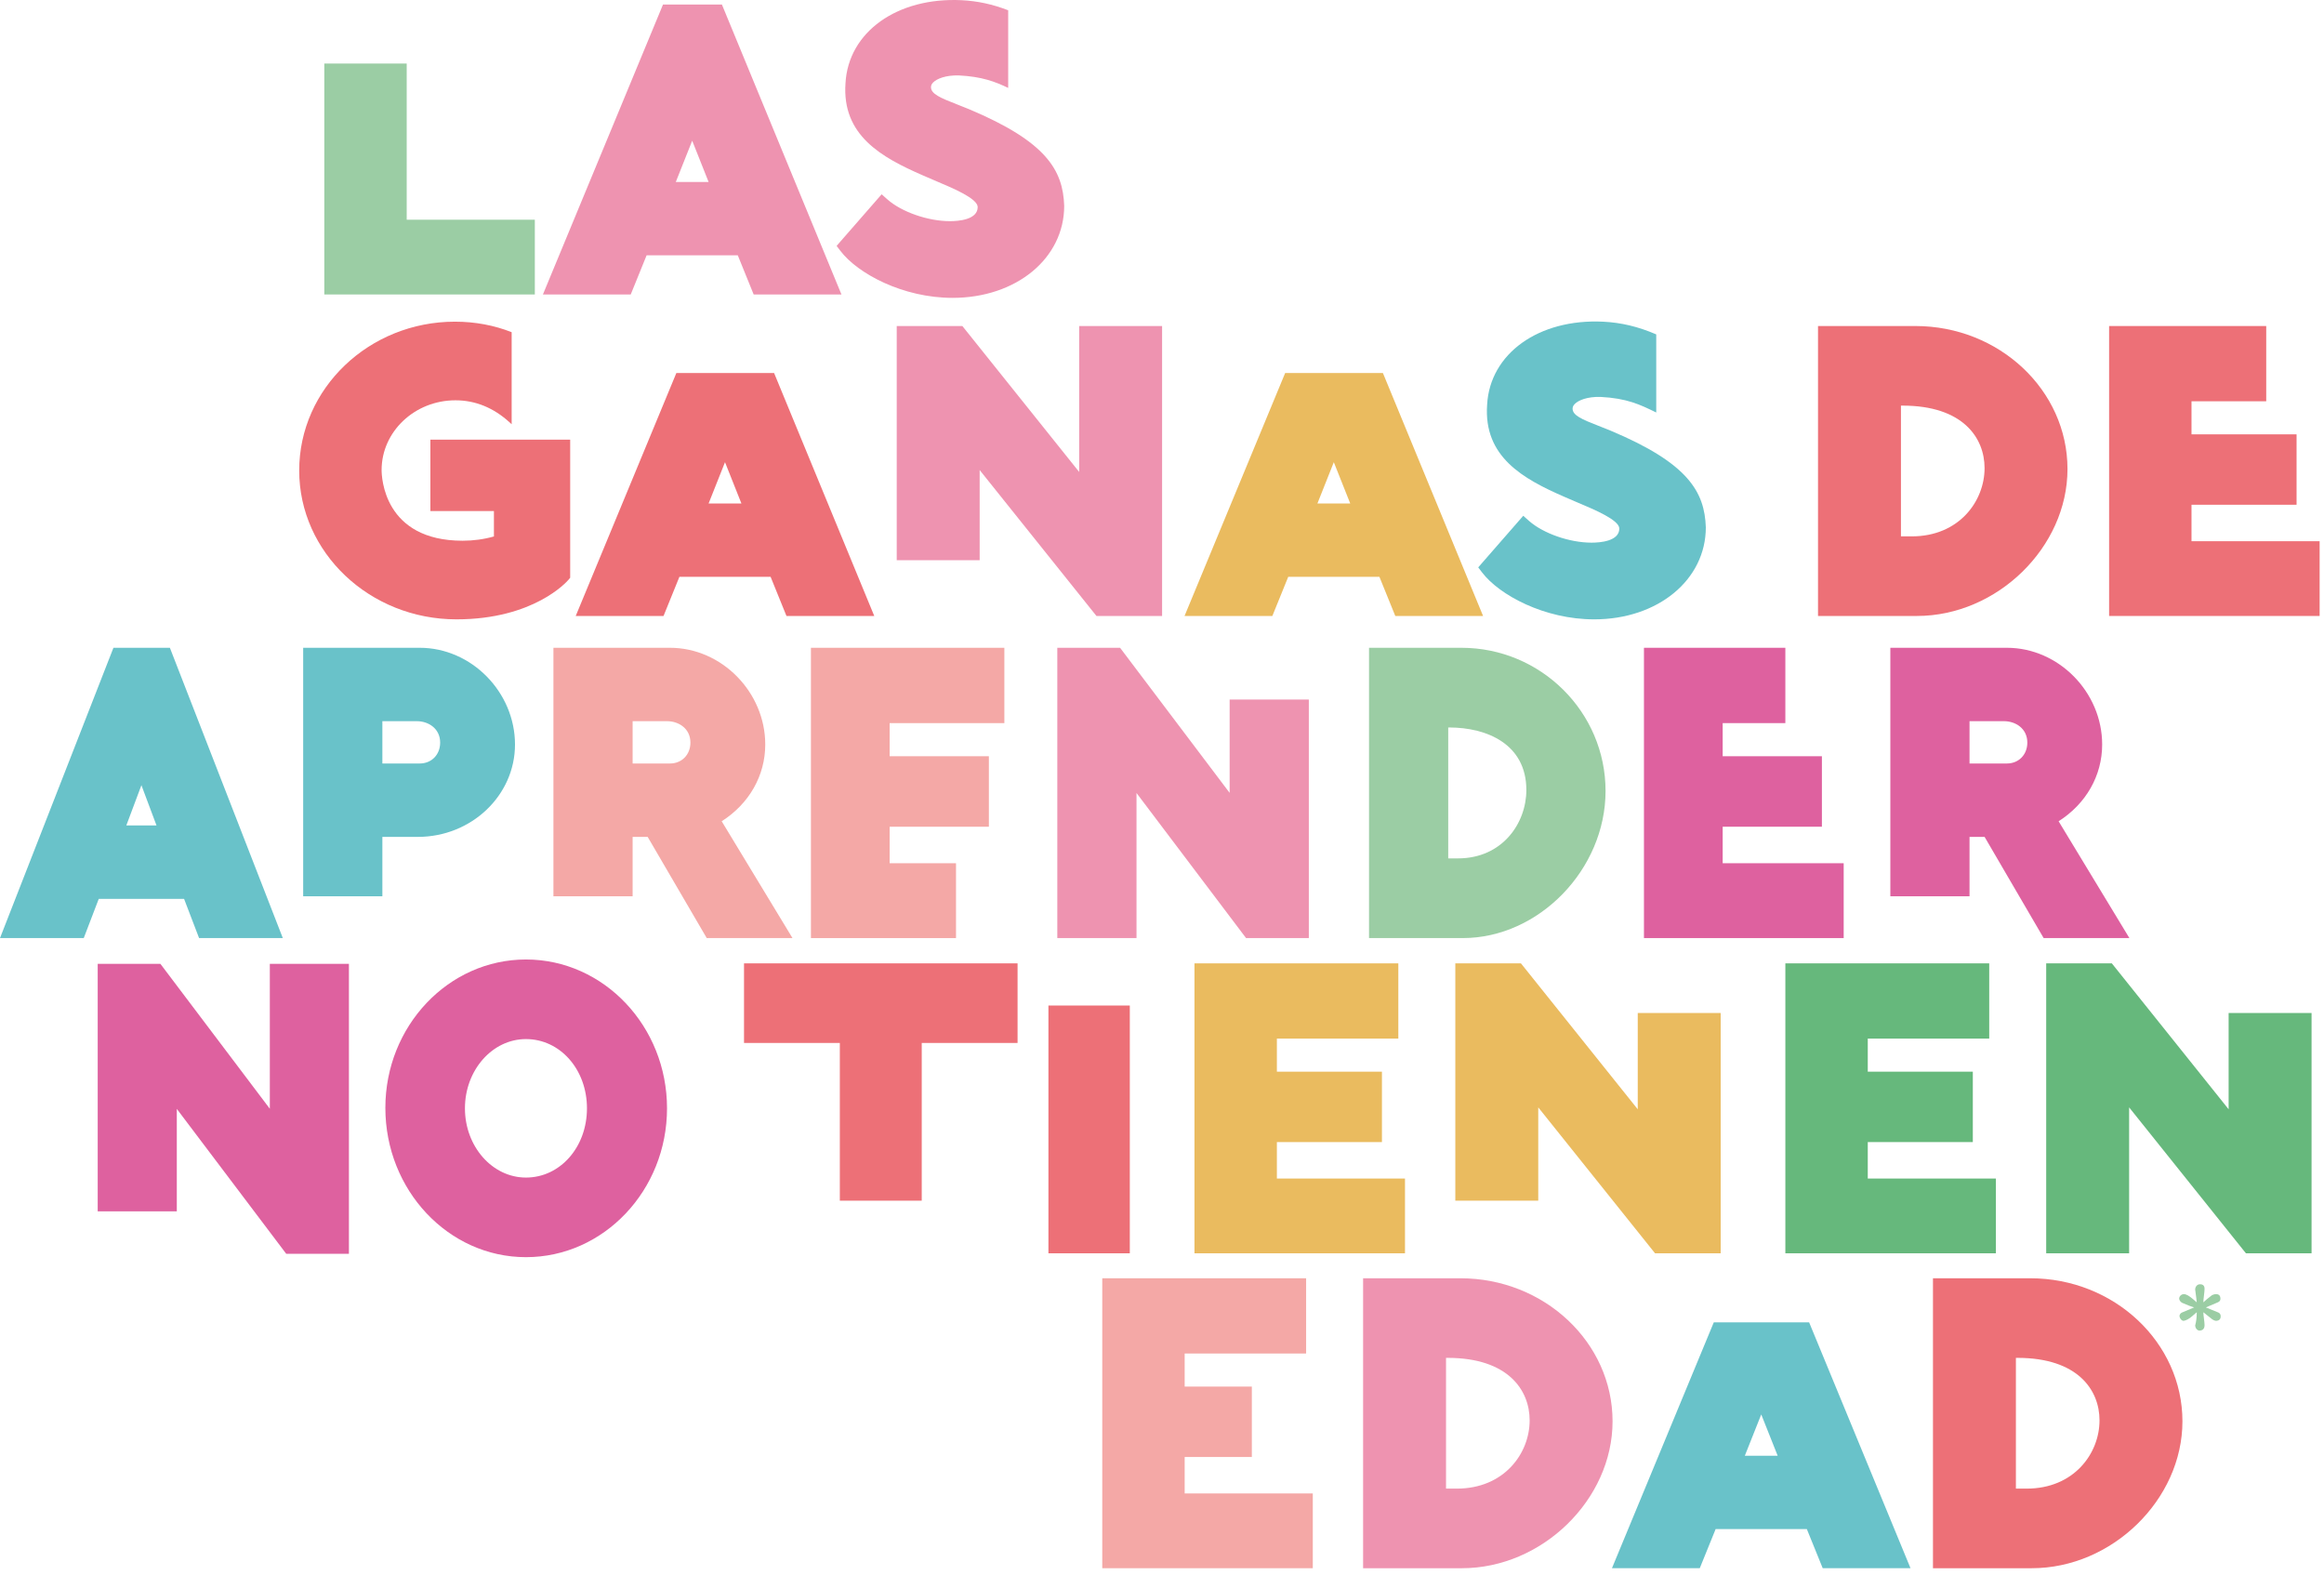 <svg xmlns="http://www.w3.org/2000/svg" width="310" height="210" viewBox="0 0 310 210">
  <g fill="none" fill-rule="evenodd">
    <polygon fill="#9BCDA4" points="43.259 39.274 71.341 39.274 71.341 29.303 54.251 29.303 54.251 8.474 43.259 8.474"/>
    <path fill="#EE93B0" d="M92.333 18.764L94.522 24.273 90.144 24.273 92.333 18.764zM86.252 34.05L98.414 34.05 100.533 39.274 112.243 39.274 96.296.604 88.439.604 72.42 39.274 84.133 39.274 86.252 34.05zM126.718 29.497C123.783 29.497 120.273 28.275 118.37 26.593L117.602 25.913 111.596 32.793 112.099 33.455C114.41 36.495 120.439 39.726 127.06 39.726 135.551 39.726 141.955 34.463 141.954 27.45 141.79 22.711 139.605 18.9 129.231 14.55 128.678 14.318 128.139 14.108 127.628 13.91 125.428 13.053 124.183 12.524 124.183 11.621 124.183 11.393 124.284 11.182 124.495 10.976 124.977 10.506 126.125 10.016 127.897 10.059 130.998 10.215 132.733 10.892 134.483 11.724L134.483 1.371C132.375.556 130.385.135 128.271.026 119.668-.39 113.155 4.273 112.781 11.097 112.289 18.072 117.608 20.994 123.085 23.384 123.675 23.65 124.309 23.917 124.952 24.188 127.128 25.104 130.415 26.487 130.415 27.614 130.415 29.313 127.829 29.497 126.718 29.497"/>
    <path fill="#ED7077" d="M60.889 82.602C71.221 82.602 75.632 77.557 75.815 77.342L76.057 77.057 76.057 58.637 57.409 58.637 57.409 68.156 65.885 68.156 65.885 71.546C64.555 71.924 63.154 72.116 61.709 72.116 51.205 72.116 50.903 63.652 50.903 62.687 50.903 57.56 55.321 53.388 60.752 53.388 63.413 53.388 65.85 54.383 67.993 56.345L68.251 56.581 68.251 44.305C65.929 43.387 63.375 42.901 60.684 42.901 49.229 42.901 39.91 51.806 39.91 62.752 39.91 73.697 49.321 82.602 60.889 82.602M96.709 61.641L98.898 67.15 94.52 67.15 96.709 61.641zM76.796 82.151L88.509 82.151 90.628 76.927 102.79 76.927 104.908 82.151 116.619 82.151 103.257 49.75 90.219 49.75 76.796 82.151z"/>
    <polygon fill="#EE93B0" points="143.951 62.944 128.37 43.482 119.615 43.482 119.615 74.711 130.678 74.711 130.678 62.69 146.257 82.152 155.012 82.152 155.012 43.482 143.951 43.482"/>
    <path fill="#EABB5F" d="M177.919,61.641 L180.108,67.15 L175.731,67.15 L177.919,61.641 Z M169.72,82.151 L171.839,76.927 L184,76.927 L186.119,82.151 L197.83,82.151 L184.468,49.75 L171.429,49.75 L158.006,82.151 L169.72,82.151 Z"/>
    <path fill="#69C2C9" d="M212.304,72.374 C209.369,72.374 205.859,71.152 203.956,69.47 L203.188,68.79 L197.182,75.67 L197.685,76.332 C199.996,79.372 206.026,82.603 212.646,82.603 C221.138,82.603 227.541,77.34 227.541,70.327 C227.377,65.588 225.192,61.777 214.818,57.427 C214.264,57.195 213.726,56.985 213.215,56.787 C211.014,55.93 209.769,55.401 209.769,54.498 C209.769,54.27 209.871,54.059 210.082,53.853 C210.563,53.383 211.713,52.892 213.483,52.936 C217.026,53.114 218.784,53.971 220.821,54.963 L220.927,55.016 L220.927,44.598 C218.494,43.55 216.256,43.026 213.858,42.903 C205.255,42.488 198.741,47.149 198.368,53.974 C197.875,60.949 203.194,63.871 208.671,66.261 C209.262,66.527 209.896,66.794 210.539,67.065 C212.714,67.981 216.001,69.364 216.001,70.491 C216.001,72.19 213.416,72.374 212.304,72.374"/>
    <polygon fill="#DE619F" points="35.992 147.872 21.395 128.546 13.033 128.546 13.033 161.552 23.584 161.552 23.584 147.89 38.179 167.216 46.542 167.216 46.542 128.546 35.992 128.546"/>
    <path fill="#DE619F" d="M70.157,157.051 C65.671,157.051 62.019,152.908 62.019,147.817 C62.019,142.724 65.671,138.581 70.157,138.581 C74.721,138.581 78.296,142.638 78.296,147.817 C78.296,152.995 74.721,157.051 70.157,157.051 M70.157,127.966 C59.816,127.966 51.404,136.842 51.404,147.752 C51.404,158.733 59.816,167.667 70.157,167.667 C80.534,167.667 88.975,158.762 88.975,147.817 C88.975,136.871 80.534,127.966 70.157,127.966"/>
    <path fill="#ED7077" d="M255.01,71.535 L253.569,71.535 L253.569,54.097 L253.78,54.097 C261.848,54.097 264.723,58.401 264.723,62.429 C264.723,66.843 261.319,71.535 255.01,71.535 M255.489,43.481 L242.507,43.481 L242.507,82.151 L255.694,82.151 C266.396,82.151 275.784,72.995 275.784,62.558 C275.784,52.039 266.68,43.481 255.489,43.481"/>
    <polygon fill="#ED7077" points="281.335 43.482 281.335 82.151 309.417 82.151 309.417 72.181 292.327 72.181 292.327 67.318 306.341 67.318 306.341 57.928 292.327 57.928 292.327 53.517 302.293 53.517 302.293 43.482"/>
    <polygon fill="#F4A8A6" points="158.024 184.927 158.024 180.516 174.225 180.516 174.225 170.481 147.032 170.481 147.032 209.15 175.114 209.15 175.114 199.179 158.024 199.179 158.024 194.317 166.983 194.317 166.983 184.927"/>
    <path fill="#EE93B0" d="M194.328,198.535 L192.887,198.535 L192.887,181.097 L193.098,181.097 C201.166,181.097 204.041,185.401 204.041,189.429 C204.041,193.843 200.637,198.535 194.328,198.535 M194.807,170.481 L181.825,170.481 L181.825,209.151 L195.012,209.151 C205.714,209.151 215.101,199.995 215.101,189.558 C215.101,179.039 205.997,170.481 194.807,170.481"/>
    <path fill="#69C2C9" d="M232.744,194.149 L234.934,188.641 L237.124,194.149 L232.744,194.149 Z M228.603,176.361 L215.02,209.15 L226.733,209.15 L228.852,203.927 L241.014,203.927 L243.133,209.15 L254.845,209.15 L241.321,176.361 L228.603,176.361 Z"/>
    <path fill="#ED7077" d="M270.343,198.535 L268.902,198.535 L268.902,181.097 L269.113,181.097 C277.181,181.097 280.056,185.401 280.056,189.429 C280.056,193.843 276.652,198.535 270.343,198.535 M270.822,170.481 L257.84,170.481 L257.84,209.151 L271.027,209.151 C281.729,209.151 291.117,199.995 291.117,189.558 C291.117,179.039 282.013,170.481 270.822,170.481"/>
    <polygon fill="#ED7077" points="99.245 139.098 112.026 139.098 112.026 160.134 122.951 160.134 122.951 139.098 135.734 139.098 135.734 128.482 99.245 128.482"/>
    <polygon fill="#ED7077" points="139.85 167.152 150.706 167.152 150.706 134.106 139.85 134.106"/>
    <polygon fill="#EABB5F" points="187.413 157.181 170.324 157.181 170.324 152.319 184.337 152.319 184.337 142.929 170.324 142.929 170.324 138.517 186.524 138.517 186.524 128.482 159.331 128.482 159.331 167.152 187.413 167.152"/>
    <polygon fill="#EABB5F" points="220.768 167.152 229.522 167.152 229.522 135.105 218.461 135.105 218.461 147.944 202.88 128.483 194.126 128.483 194.126 160.134 205.188 160.134 205.188 147.69"/>
    <polygon fill="#66B87C" points="265.343 138.517 265.343 128.482 238.15 128.482 238.15 167.151 266.232 167.151 266.232 157.181 249.143 157.181 249.143 152.318 263.155 152.318 263.155 142.928 249.143 142.928 249.143 138.517"/>
    <polygon fill="#66B87C" points="297.279 147.944 281.699 128.482 272.944 128.482 272.944 167.152 284.006 167.152 284.006 147.69 299.586 167.152 308.341 167.152 308.341 135.104 297.279 135.104"/>
    <path fill="#9BCDA4" d="M296.219,175.551 C296.219,175.939 296.012,176.141 295.596,176.158 C295.404,176.138 295.211,176.051 295.02,175.899 L293.909,175.013 C293.909,175.208 293.935,175.494 293.987,175.869 C294.036,176.245 294.064,176.526 294.067,176.712 C294.069,177.182 293.856,177.431 293.427,177.459 C293.277,177.467 293.14,177.405 293.015,177.272 C292.9,177.148 292.833,176.984 292.816,176.78 C292.954,176.27 293.025,175.714 293.025,175.115 L293.025,175.013 L292.427,175.53 C292.016,175.886 291.638,176.095 291.29,176.158 C291.141,176.158 291.009,176.085 290.896,175.942 C290.794,175.814 290.736,175.672 290.718,175.513 C290.752,175.284 290.867,175.13 291.061,175.047 L292.676,174.369 C292.309,174.264 291.775,174.06 291.074,173.754 C290.854,173.624 290.722,173.448 290.68,173.225 C290.68,173.047 290.743,172.898 290.869,172.778 C290.994,172.657 291.147,172.598 291.324,172.598 C291.615,172.598 292.03,172.83 292.567,173.297 C292.84,173.537 292.993,173.669 293.025,173.691 C293.009,173.451 292.941,172.884 292.816,171.991 C292.816,171.799 292.876,171.633 292.996,171.491 C293.115,171.35 293.271,171.28 293.46,171.28 C293.865,171.28 294.067,171.481 294.067,171.885 C294.067,172.075 294.04,172.371 293.989,172.773 C293.936,173.176 293.909,173.483 293.909,173.691 C294.141,173.465 294.51,173.157 295.016,172.767 C295.21,172.655 295.404,172.598 295.596,172.598 C295.99,172.598 296.186,172.806 296.186,173.225 C296.186,173.437 296.07,173.592 295.837,173.691 L294.24,174.369 L295.906,175.047 C296.115,175.14 296.219,175.309 296.219,175.551"/>
    <path fill="#69C2C9" d="M16.849 110.091L18.864 104.72 20.877 110.091 16.849 110.091zM15.132 86.394L-3.19744231e-14 125.111 11.171 125.111 13.173 119.881 24.554 119.881 26.556 125.111 37.725 125.111 22.661 86.394 15.132 86.394zM51.004 96.183L55.602 96.183C57.148 96.183 58.713 97.163 58.713 99.037 58.713 100.653 57.567 101.826 55.989 101.826L51.004 101.826 51.004 96.183zM51.004 111.616L55.731 111.616C62.88 111.616 68.696 106.089 68.696 99.295 68.696 92.302 62.877 86.394 55.989 86.394L40.441 86.394 40.441 119.539 51.004 119.539 51.004 111.616z"/>
    <path fill="#F4A8A6" d="M89.37,101.826 L84.386,101.826 L84.386,96.183 L88.982,96.183 C90.529,96.183 92.095,97.163 92.095,99.037 C92.095,100.653 90.948,101.826 89.37,101.826 M102.077,99.295 C102.077,92.302 96.258,86.394 89.37,86.394 L73.821,86.394 L73.821,119.539 L84.386,119.539 L84.386,111.616 L86.394,111.616 L94.272,125.11 L105.71,125.11 L96.267,109.531 C99.925,107.202 102.077,103.445 102.077,99.295"/>
    <polygon fill="#F4A8A6" points="118.67 115.128 118.67 110.26 131.907 110.26 131.907 100.858 118.67 100.858 118.67 96.442 133.973 96.442 133.973 86.395 108.171 86.395 108.171 125.111 127.523 125.111 127.523 115.128"/>
    <polygon fill="#EE93B0" points="164.022 105.743 149.408 86.394 141.035 86.394 141.035 125.11 151.599 125.11 151.599 105.762 166.213 125.11 174.585 125.11 174.585 93.294 164.022 93.294"/>
    <path fill="#9BCDA4" d="M194.484,114.482 L193.18,114.482 L193.18,97.023 L193.322,97.023 C198.292,97.023 203.601,99.214 203.601,105.365 C203.601,109.785 200.406,114.482 194.484,114.482 M194.936,86.394 L182.616,86.394 L182.616,125.11 L195.13,125.11 C205.27,125.11 214.166,115.944 214.166,105.494 C214.166,94.962 205.539,86.394 194.936,86.394"/>
    <polygon fill="#DE619F" points="219.289 86.394 219.289 125.11 245.931 125.11 245.931 115.127 229.789 115.127 229.789 110.259 243.025 110.259 243.025 100.858 229.789 100.858 229.789 96.441 238.149 96.441 238.149 86.394"/>
    <path fill="#DE619F" d="M262.717,96.183 L267.315,96.183 C268.861,96.183 270.426,97.163 270.426,99.037 C270.426,100.653 269.28,101.826 267.701,101.826 L262.717,101.826 L262.717,96.183 Z M264.727,111.616 L272.604,125.11 L284.041,125.11 L274.6,109.531 C278.257,107.202 280.409,103.445 280.409,99.295 C280.409,92.302 274.59,86.394 267.701,86.394 L252.154,86.394 L252.154,119.539 L262.717,119.539 L262.717,111.616 L264.727,111.616 Z"/>
  </g>
</svg>
